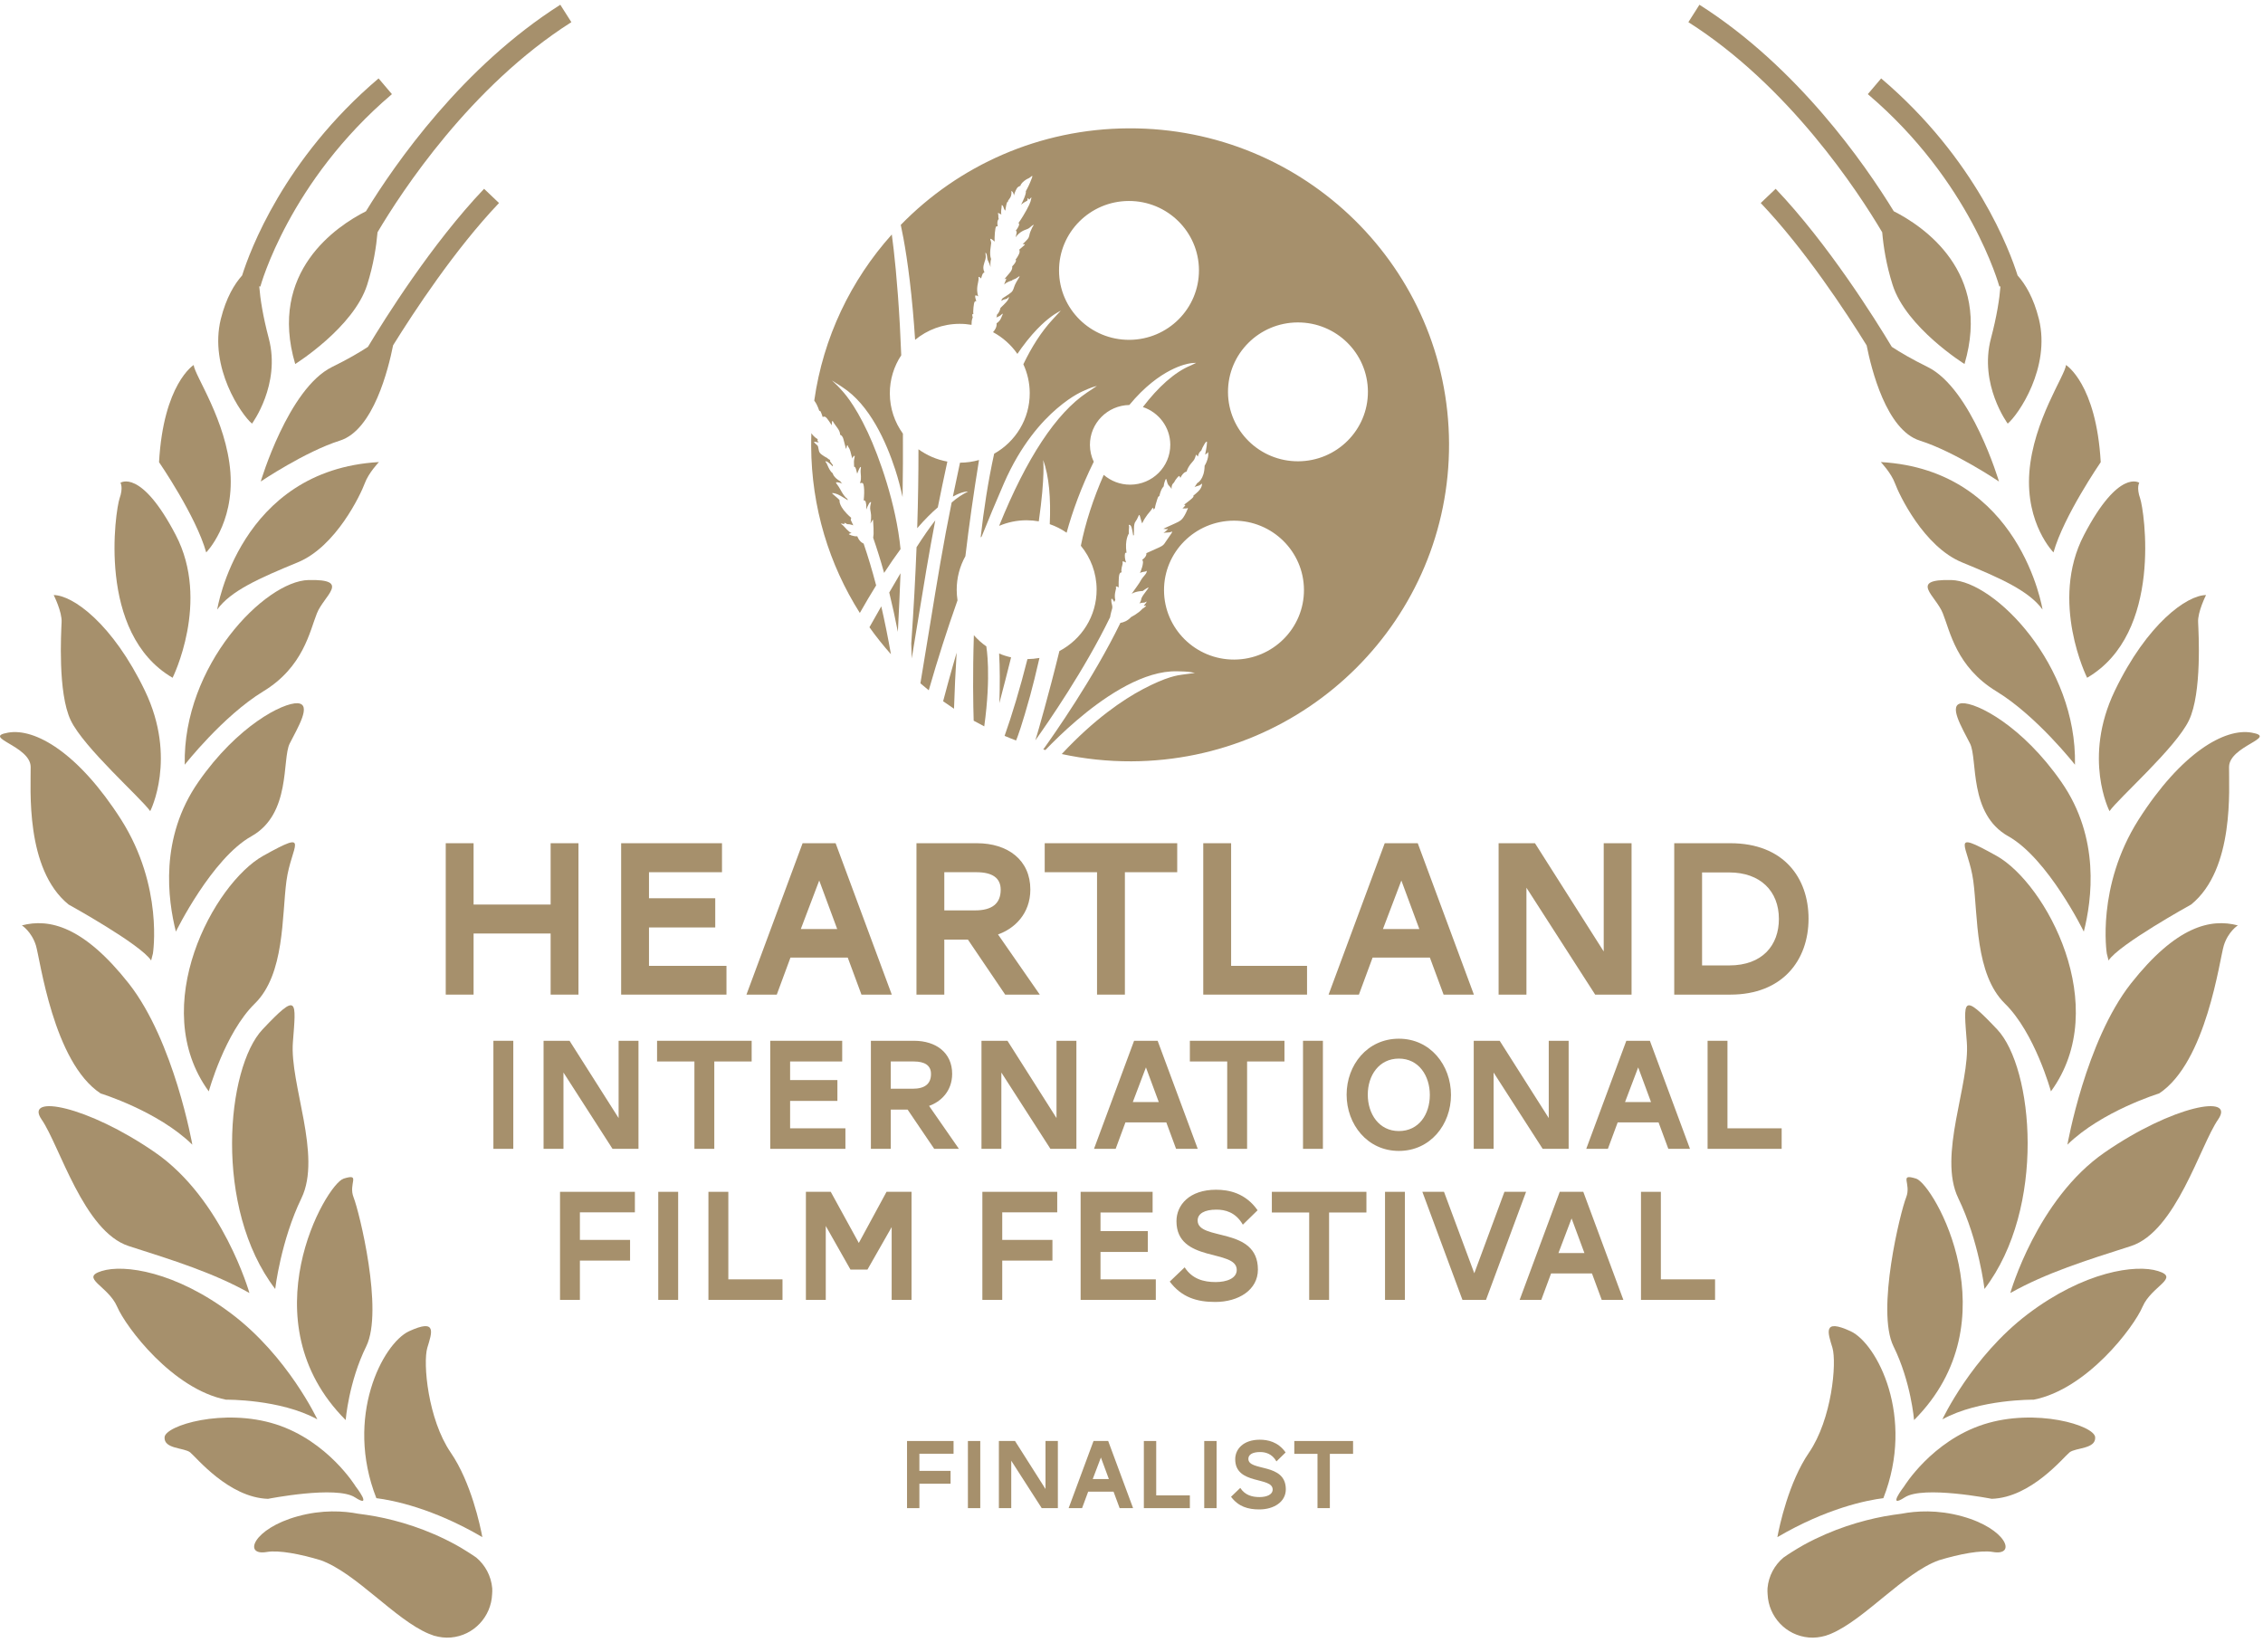 <?xml version="1.0" encoding="UTF-8"?>
<svg width="100px" height="73px" viewBox="0 0 100 73" version="1.1" xmlns="http://www.w3.org/2000/svg" xmlns:xlink="http://www.w3.org/1999/xlink">
    <title>Group 137</title>
    <g id="Page-1" stroke="none" stroke-width="1" fill="none" fill-rule="evenodd">
        <g id="1-havel-landing" transform="translate(-147, -654)" fill="#A6906C">
            <g id="Vavriny" transform="translate(147, 363)">
                <g id="Group-137" transform="translate(0, 291)">
                    <path d="M16.185,59.491 C16.956,57.919 15.874,53.536 15.626,52.915 C15.378,52.293 15.967,51.84 15.186,52.081 C14.408,52.317 10.911,58.384 15.275,62.751 C15.275,62.751 15.409,61.061 16.185,59.491" id="Fill-1"></path>
                    <path d="M15.686,66.167 C16.503,66.697 15.717,65.685 15.717,65.685 C15.717,65.685 14.494,63.677 12.19,62.938 C9.891,62.206 7.3,62.989 7.272,63.512 C7.241,64.036 8.13,63.964 8.403,64.178 C8.676,64.399 10.107,66.176 11.842,66.232 C11.842,66.232 14.869,65.635 15.686,66.167" id="Fill-3"></path>
                    <path d="M14.022,62.719 C14.022,62.719 12.723,59.941 10.243,58.064 C7.763,56.186 5.478,55.853 4.492,56.166 C3.507,56.47 4.782,56.826 5.175,57.738 C5.566,58.651 7.633,61.389 9.991,61.851 C9.991,61.851 12.376,61.818 14.022,62.719" id="Fill-5"></path>
                    <path d="M13.321,52.946 C14.234,51.056 12.797,47.907 12.943,46.054 C13.085,44.202 13.188,43.806 11.599,45.492 C10.007,47.183 9.419,53.37 12.161,56.958 C12.161,56.958 12.408,54.832 13.321,52.946" id="Fill-7"></path>
                    <path d="M5.687,55.061 C7.673,55.696 9.42,56.24 11.022,57.136 C11.022,57.136 9.843,52.989 6.853,50.925 C3.854,48.853 1.055,48.333 1.838,49.468 C2.626,50.602 3.699,54.418 5.687,55.061" id="Fill-9"></path>
                    <path d="M11.262,44.345 C12.588,43.043 12.45,40.491 12.658,38.927 C12.867,37.364 13.8,36.608 11.628,37.819 C9.462,39.03 6.488,44.477 9.226,48.227 C9.226,48.227 9.934,45.643 11.262,44.345" id="Fill-11"></path>
                    <path d="M4.446,48.318 C4.446,48.318 6.979,49.094 8.499,50.582 C8.499,50.582 7.697,46.016 5.695,43.464 C3.69,40.922 2.171,40.576 0.967,40.892 C0.967,40.892 1.392,41.159 1.587,41.777 C1.776,42.391 2.354,46.94 4.446,48.318" id="Fill-13"></path>
                    <path d="M7.772,41.167 C7.772,41.167 9.353,37.937 11.111,36.953 C12.876,35.963 12.453,33.552 12.802,32.855 C13.15,32.164 13.799,31.115 13.152,31.075 C12.503,31.044 10.487,32.074 8.767,34.552 C7.041,37.03 7.417,39.753 7.772,41.167" id="Fill-15"></path>
                    <path d="M1.355,33.887 C1.368,34.819 1.1,38.403 3.031,39.97 C3.031,39.97 6.222,41.731 6.678,42.443 L6.757,42.137 C6.757,42.137 7.232,39.184 5.355,36.221 C3.468,33.264 1.548,32.16 0.354,32.375 C-0.833,32.586 1.346,32.957 1.355,33.887" id="Fill-17"></path>
                    <path d="M11.63,30.553 C13.41,29.475 13.688,27.886 14.004,27.103 C14.309,26.321 15.536,25.587 13.63,25.631 C11.714,25.676 8.068,29.399 8.164,33.792 C8.164,33.792 9.853,31.638 11.63,30.553" id="Fill-19"></path>
                    <path d="M3.125,31.829 C3.706,33.044 6.215,35.248 6.638,35.843 C6.638,35.843 7.837,33.508 6.406,30.527 C4.973,27.548 3.211,26.301 2.373,26.295 C2.373,26.295 2.749,27.038 2.722,27.496 C2.702,27.956 2.547,30.617 3.125,31.829" id="Fill-21"></path>
                    <path d="M7.627,29.95 C7.627,29.95 9.306,26.583 7.765,23.639 C6.227,20.689 5.323,21.334 5.323,21.334 C5.323,21.334 5.457,21.536 5.282,22.031 C5.112,22.524 4.254,27.984 7.627,29.95" id="Fill-23"></path>
                    <path d="M16.115,21.366 C16.284,20.896 16.745,20.418 16.745,20.418 C10.571,20.768 9.598,26.935 9.598,26.935 C10.197,26.107 11.455,25.55 13.15,24.853 C14.852,24.158 15.94,21.84 16.115,21.366" id="Fill-25"></path>
                    <path d="M10.181,20.872 C10.007,18.582 8.593,16.582 8.559,16.129 C8.559,16.129 7.223,16.957 7.028,20.423 C7.028,20.423 8.661,22.797 9.112,24.411 C9.112,24.411 10.35,23.161 10.181,20.872" id="Fill-27"></path>
                    <path d="M11.136,18.719 C11.136,18.719 12.416,16.99 11.878,14.956 C11.617,13.969 11.499,13.207 11.456,12.651 L11.505,12.663 C11.517,12.617 12.778,8.015 17.319,4.16 L16.729,3.465 C12.529,7.03 11.034,11.11 10.7,12.171 C10.363,12.548 9.994,13.15 9.757,14.1 C9.232,16.241 10.665,18.327 11.136,18.719" id="Fill-29"></path>
                    <path d="M13.045,16.085 C13.045,16.085 15.628,14.472 16.226,12.582 C16.505,11.701 16.629,10.885 16.683,10.263 C17.752,8.457 20.792,3.809 25.248,0.979 L24.759,0.21 C20.438,2.954 17.463,7.224 16.171,9.336 C14.885,9.986 11.839,12.004 13.045,16.085" id="Fill-31"></path>
                    <path d="M21.314,67.924 C21.227,67.445 20.817,65.498 19.916,64.186 C18.908,62.713 18.685,60.233 18.882,59.558 C19.088,58.884 19.325,58.25 18.075,58.826 C16.912,59.368 15.22,62.609 16.631,66.202 C17.356,66.292 19.126,66.642 21.314,67.924" id="Fill-34"></path>
                    <path d="M21.391,8.343 C19.072,10.779 16.993,14.103 16.259,15.327 C15.885,15.573 15.372,15.874 14.67,16.218 C12.736,17.174 11.522,21.277 11.522,21.277 C11.522,21.277 13.479,19.957 15.02,19.47 C16.503,19.004 17.165,16.292 17.37,15.26 C18.277,13.799 20.097,11.024 22.051,8.971 L21.391,8.343 Z" id="Fill-36"></path>
                    <path d="M19.197,72.287 L19.196,72.283 C19.425,72.349 19.671,72.381 19.926,72.359 C20.941,72.27 21.704,71.439 21.746,70.448 C21.751,70.36 21.759,70.274 21.751,70.183 C21.703,69.635 21.438,69.158 21.049,68.829 C20.923,68.742 20.798,68.658 20.673,68.58 C20.497,68.47 20.323,68.362 20.147,68.266 C18.863,67.563 17.607,67.196 16.601,67.007 C16.318,66.957 16.062,66.918 15.825,66.889 C15.191,66.767 14.243,66.702 13.15,67.005 C11.184,67.546 10.718,68.769 11.798,68.579 C12.321,68.491 13.266,68.67 14.175,68.946 C15.728,69.504 17.459,71.569 18.947,72.193 C19.007,72.219 19.068,72.24 19.13,72.261 C19.153,72.269 19.175,72.28 19.197,72.287" id="Fill-38"></path>
                    <path d="M84.668,52.081 C83.888,51.84 84.478,52.293 84.23,52.915 C83.98,53.536 82.899,57.919 83.671,59.491 C84.446,61.061 84.581,62.751 84.581,62.751 C88.945,58.384 85.447,52.317 84.668,52.081" id="Fill-40"></path>
                    <path d="M87.666,62.938 C85.361,63.677 84.139,65.685 84.139,65.685 C84.139,65.685 83.353,66.697 84.169,66.167 C84.987,65.635 88.013,66.231 88.013,66.231 C89.748,66.176 91.179,64.399 91.452,64.178 C91.725,63.964 92.614,64.036 92.584,63.512 C92.555,62.989 89.965,62.206 87.666,62.938" id="Fill-42"></path>
                    <path d="M95.363,56.166 C94.377,55.854 92.092,56.186 89.611,58.064 C87.131,59.941 85.833,62.719 85.833,62.719 C87.479,61.818 89.865,61.851 89.865,61.851 C92.223,61.389 94.29,58.651 94.68,57.738 C95.074,56.826 96.349,56.471 95.363,56.166" id="Fill-44"></path>
                    <path d="M88.257,45.492 C86.668,43.807 86.771,44.202 86.912,46.054 C87.058,47.907 85.621,51.056 86.534,52.946 C87.448,54.832 87.693,56.958 87.693,56.958 C90.436,53.369 89.848,47.183 88.257,45.492" id="Fill-46"></path>
                    <path d="M93.003,50.925 C90.012,52.99 88.834,57.137 88.834,57.137 C90.436,56.24 92.182,55.696 94.167,55.061 C96.157,54.418 97.228,50.603 98.017,49.468 C98.8,48.333 96.002,48.853 93.003,50.925" id="Fill-48"></path>
                    <path d="M88.226,37.819 C86.055,36.608 86.988,37.364 87.198,38.927 C87.407,40.491 87.268,43.043 88.593,44.345 C89.922,45.643 90.629,48.227 90.629,48.227 C93.368,44.477 90.395,39.03 88.226,37.819" id="Fill-50"></path>
                    <path d="M94.161,43.464 C92.158,46.016 91.357,50.582 91.357,50.582 C92.876,49.094 95.41,48.318 95.41,48.318 C97.501,46.94 98.08,42.391 98.269,41.777 C98.464,41.159 98.888,40.892 98.888,40.892 C97.685,40.576 96.166,40.922 94.161,43.464" id="Fill-52"></path>
                    <path d="M91.088,34.552 C89.368,32.074 87.352,31.044 86.703,31.075 C86.057,31.115 86.706,32.164 87.053,32.855 C87.403,33.552 86.98,35.963 88.744,36.953 C90.502,37.937 92.082,41.167 92.082,41.167 C92.438,39.753 92.813,37.03 91.088,34.552" id="Fill-54"></path>
                    <path d="M99.502,32.375 C98.308,32.16 96.387,33.264 94.501,36.221 C92.623,39.184 93.098,42.137 93.098,42.137 L93.176,42.443 C93.634,41.731 96.824,39.97 96.824,39.97 C98.755,38.403 98.487,34.819 98.5,33.887 C98.51,32.957 100.689,32.586 99.502,32.375" id="Fill-56"></path>
                    <path d="M86.226,25.631 C84.32,25.587 85.547,26.321 85.852,27.103 C86.168,27.886 86.446,29.475 88.225,30.553 C90.003,31.638 91.691,33.792 91.691,33.792 C91.788,29.4 88.142,25.676 86.226,25.631" id="Fill-58"></path>
                    <path d="M93.217,35.843 C93.64,35.248 96.149,33.044 96.729,31.829 C97.307,30.617 97.153,27.956 97.133,27.496 C97.107,27.038 97.483,26.295 97.483,26.295 C96.644,26.301 94.882,27.548 93.45,30.527 C92.019,33.508 93.217,35.843 93.217,35.843" id="Fill-60"></path>
                    <path d="M92.228,29.95 C95.602,27.984 94.744,22.524 94.573,22.031 C94.398,21.536 94.533,21.334 94.533,21.334 C94.533,21.334 93.629,20.689 92.091,23.639 C90.55,26.583 92.228,29.95 92.228,29.95" id="Fill-62"></path>
                    <path d="M83.111,20.418 C83.111,20.418 83.57,20.896 83.741,21.366 C83.915,21.84 85.003,24.158 86.706,24.853 C88.4,25.55 89.657,26.107 90.258,26.935 C90.258,26.935 89.284,20.768 83.111,20.418" id="Fill-64"></path>
                    <path d="M90.742,24.411 C91.195,22.797 92.829,20.423 92.829,20.423 C92.633,16.957 91.295,16.129 91.295,16.129 C91.262,16.582 89.849,18.582 89.675,20.872 C89.505,23.161 90.742,24.411 90.742,24.411" id="Fill-66"></path>
                    <path d="M85.185,16.219 C84.484,15.873 83.97,15.573 83.597,15.327 C82.862,14.103 80.785,10.779 78.465,8.343 L77.805,8.971 C79.758,11.024 81.58,13.801 82.485,15.262 C82.691,16.294 83.353,19.004 84.836,19.47 C86.376,19.957 88.333,21.277 88.333,21.277 C88.333,21.277 87.119,17.174 85.185,16.219" id="Fill-68"></path>
                    <path d="M81.78,58.827 C80.531,58.25 80.769,58.884 80.974,59.558 C81.17,60.233 80.947,62.713 79.94,64.186 C79.039,65.498 78.628,67.445 78.541,67.924 C80.729,66.642 82.499,66.292 83.224,66.202 C84.635,62.609 82.943,59.368 81.78,58.827" id="Fill-70"></path>
                    <path d="M83.173,10.264 C83.227,10.886 83.351,11.702 83.631,12.582 C84.227,14.472 86.81,16.085 86.81,16.085 C88.016,12.004 84.969,9.986 83.684,9.335 C82.391,7.225 79.419,2.954 75.097,0.21 L74.608,0.979 C79.06,3.806 82.103,8.457 83.173,10.264" id="Fill-72"></path>
                    <path d="M88.351,12.663 L88.399,12.651 C88.356,13.207 88.239,13.969 87.978,14.956 C87.44,16.99 88.719,18.719 88.719,18.719 C89.19,18.327 90.624,16.241 90.098,14.1 C89.862,13.15 89.492,12.548 89.156,12.172 C88.822,11.11 87.327,7.031 83.127,3.465 L82.537,4.16 C87.078,8.015 88.338,12.618 88.351,12.663" id="Fill-74"></path>
                    <path d="M86.705,67.005 C85.612,66.702 84.664,66.767 84.03,66.889 C83.793,66.918 83.538,66.957 83.255,67.007 C82.249,67.196 80.992,67.563 79.708,68.266 C79.534,68.362 79.358,68.47 79.183,68.58 C79.058,68.658 78.932,68.742 78.808,68.829 C78.418,69.159 78.152,69.635 78.105,70.183 C78.097,70.273 78.105,70.36 78.109,70.448 C78.152,71.439 78.916,72.27 79.931,72.359 C80.185,72.381 80.43,72.349 80.661,72.283 L80.658,72.287 C80.68,72.28 80.702,72.269 80.725,72.261 C80.788,72.241 80.85,72.219 80.909,72.193 C82.396,71.569 84.127,69.504 85.679,68.946 C86.59,68.67 87.535,68.49 88.057,68.579 C89.137,68.769 88.67,67.546 86.705,67.005" id="Fill-76"></path>
                    <polygon id="Fill-79" points="40.627 65.564 40.627 66.643 40.081 66.643 40.081 63.676 42.137 63.676 42.137 64.239 40.627 64.239 40.627 64.996 42.005 64.996 42.005 65.564"></polygon>
                    <polygon id="Fill-81" points="42.771 66.643 43.317 66.643 43.317 63.676 42.771 63.676"></polygon>
                    <polygon id="Fill-83" points="46.033 66.643 44.686 64.547 44.686 66.643 44.14 66.643 44.14 63.676 44.853 63.676 46.2 65.797 46.2 63.676 46.746 63.676 46.746 66.643"></polygon>
                    <path d="M48.287,65.357 L49,65.357 L48.648,64.406 L48.287,65.357 Z M49.207,65.916 L48.085,65.916 L47.816,66.643 L47.222,66.643 L48.322,63.676 L48.97,63.676 L50.07,66.643 L49.476,66.643 L49.207,65.916 Z" id="Fill-84"></path>
                    <polygon id="Fill-85" points="50.546 66.643 50.546 63.676 51.092 63.676 51.092 66.079 52.579 66.079 52.579 66.643"></polygon>
                    <polygon id="Fill-86" points="53.214 66.643 53.76 66.643 53.76 63.676 53.214 63.676"></polygon>
                    <path d="M56.405,64.578 C56.207,64.23 55.912,64.164 55.679,64.164 C55.353,64.164 55.164,64.274 55.164,64.464 C55.164,65.036 56.819,64.618 56.819,65.811 C56.819,66.37 56.286,66.7 55.648,66.7 C55.146,66.7 54.728,66.577 54.398,66.141 L54.807,65.749 C55.014,66.07 55.331,66.154 55.657,66.154 C55.961,66.154 56.238,66.053 56.238,65.82 C56.238,65.238 54.583,65.634 54.583,64.481 C54.583,64.037 54.94,63.619 55.67,63.619 C56.018,63.619 56.476,63.707 56.81,64.182 L56.405,64.578 Z" id="Fill-87"></path>
                    <polygon id="Fill-88" points="58.765 64.244 58.765 66.642 58.219 66.642 58.219 64.244 57.194 64.244 57.194 63.676 59.791 63.676 59.791 64.244"></polygon>
                    <polygon id="Fill-89" points="24.332 43.951 24.332 41.251 20.927 41.251 20.927 43.951 19.697 43.951 19.697 37.261 20.927 37.261 20.927 39.971 24.332 39.971 24.332 37.261 25.562 37.261 25.562 43.951"></polygon>
                    <polygon id="Fill-90" points="27.448 43.951 27.448 37.261 31.904 37.261 31.904 38.542 28.678 38.542 28.678 39.693 31.606 39.693 31.606 40.983 28.678 40.983 28.678 42.68 32.102 42.68 32.102 43.951"></polygon>
                    <path d="M35.387,41.053 L36.995,41.053 L36.201,38.909 L35.387,41.053 Z M37.461,42.314 L34.93,42.314 L34.325,43.951 L32.985,43.951 L35.466,37.261 L36.925,37.261 L39.407,43.951 L38.067,43.951 L37.461,42.314 Z" id="Fill-91"></path>
                    <path d="M43.148,38.542 L41.728,38.542 L41.728,40.229 L43.088,40.229 C43.833,40.229 44.22,39.931 44.22,39.316 C44.22,38.79 43.842,38.542 43.148,38.542 L43.148,38.542 Z M44.418,43.951 L42.771,41.519 L41.728,41.519 L41.728,43.951 L40.498,43.951 L40.498,37.261 L43.168,37.261 C44.537,37.261 45.53,38.006 45.53,39.306 C45.53,40.388 44.815,41.043 44.101,41.291 L45.947,43.951 L44.418,43.951 Z" id="Fill-92"></path>
                    <polygon id="Fill-93" points="49.708 38.542 49.708 43.951 48.477 43.951 48.477 38.542 46.165 38.542 46.165 37.261 52.02 37.261 52.02 38.542"></polygon>
                    <polygon id="Fill-94" points="53.171 43.951 53.171 37.261 54.402 37.261 54.402 42.68 57.757 42.68 57.757 43.951"></polygon>
                    <path d="M61.111,41.053 L62.719,41.053 L61.925,38.909 L61.111,41.053 Z M63.185,42.314 L60.654,42.314 L60.049,43.951 L58.709,43.951 L61.19,37.261 L62.649,37.261 L65.13,43.951 L63.791,43.951 L63.185,42.314 Z" id="Fill-95"></path>
                    <polygon id="Fill-96" points="70.489 43.951 67.452 39.227 67.452 43.951 66.222 43.951 66.222 37.261 67.829 37.261 70.867 42.045 70.867 37.261 72.097 37.261 72.097 43.951"></polygon>
                    <path d="M76.414,38.552 L75.213,38.552 L75.213,42.661 L76.414,42.661 C77.883,42.661 78.608,41.767 78.608,40.606 C78.608,39.375 77.784,38.552 76.414,38.552 M76.464,43.951 L73.983,43.951 L73.983,37.261 L76.464,37.261 C78.816,37.261 79.918,38.79 79.918,40.596 C79.918,42.442 78.757,43.951 76.464,43.951" id="Fill-97"></path>
                    <polygon id="Fill-98" points="21.803 50.766 22.682 50.766 22.682 45.991 21.803 45.991"></polygon>
                    <polygon id="Fill-99" points="27.067 50.766 24.899 47.394 24.899 50.766 24.02 50.766 24.02 45.991 25.168 45.991 27.336 49.406 27.336 45.991 28.214 45.991 28.214 50.766"></polygon>
                    <polygon id="Fill-100" points="31.564 46.905 31.564 50.766 30.686 50.766 30.686 46.905 29.035 46.905 29.035 45.991 33.215 45.991 33.215 46.905"></polygon>
                    <polygon id="Fill-101" points="34.036 50.766 34.036 45.991 37.216 45.991 37.216 46.905 34.914 46.905 34.914 47.727 37.004 47.727 37.004 48.648 34.914 48.648 34.914 49.859 37.358 49.859 37.358 50.766"></polygon>
                    <path d="M40.375,46.905 L39.362,46.905 L39.362,48.11 L40.333,48.11 C40.864,48.11 41.14,47.897 41.14,47.458 C41.14,47.082 40.871,46.905 40.375,46.905 L40.375,46.905 Z M41.282,50.766 L40.106,49.031 L39.362,49.031 L39.362,50.766 L38.484,50.766 L38.484,45.991 L40.389,45.991 C41.367,45.991 42.075,46.523 42.075,47.451 C42.075,48.223 41.565,48.69 41.055,48.868 L42.373,50.766 L41.282,50.766 Z" id="Fill-102"></path>
                    <polygon id="Fill-103" points="46.417 50.766 44.249 47.394 44.249 50.766 43.371 50.766 43.371 45.991 44.519 45.991 46.686 49.406 46.686 45.991 47.565 45.991 47.565 50.766"></polygon>
                    <path d="M50.058,48.698 L51.205,48.698 L50.638,47.167 L50.058,48.698 Z M51.538,49.597 L49.732,49.597 L49.3,50.766 L48.343,50.766 L50.114,45.991 L51.155,45.991 L52.927,50.766 L51.97,50.766 L51.538,49.597 Z" id="Fill-104"></path>
                    <polygon id="Fill-105" points="55.108 46.905 55.108 50.766 54.229 50.766 54.229 46.905 52.579 46.905 52.579 45.991 56.759 45.991 56.759 46.905"></polygon>
                    <polygon id="Fill-106" points="57.579 50.766 58.458 50.766 58.458 45.991 57.579 45.991"></polygon>
                    <path d="M63.183,48.386 C63.183,47.536 62.694,46.778 61.815,46.778 C60.937,46.778 60.441,47.522 60.441,48.372 C60.441,49.222 60.937,49.98 61.815,49.98 C62.701,49.98 63.183,49.236 63.183,48.386 M59.506,48.372 C59.506,47.061 60.42,45.899 61.815,45.899 C63.211,45.899 64.118,47.075 64.118,48.386 C64.118,49.696 63.204,50.858 61.815,50.858 C60.42,50.858 59.506,49.682 59.506,48.372" id="Fill-107"></path>
                    <polygon id="Fill-108" points="68.169 50.766 66.001 47.394 66.001 50.766 65.123 50.766 65.123 45.991 66.27 45.991 68.438 49.406 68.438 45.991 69.317 45.991 69.317 50.766"></polygon>
                    <path d="M71.809,48.698 L72.957,48.698 L72.39,47.167 L71.809,48.698 Z M73.29,49.597 L71.484,49.597 L71.051,50.766 L70.095,50.766 L71.866,45.991 L72.907,45.991 L74.679,50.766 L73.722,50.766 L73.29,49.597 Z" id="Fill-109"></path>
                    <polygon id="Fill-110" points="75.457 50.766 75.457 45.991 76.335 45.991 76.335 49.859 78.73 49.859 78.73 50.766"></polygon>
                    <polygon id="Fill-111" points="25.625 55.704 25.625 57.44 24.747 57.44 24.747 52.665 28.055 52.665 28.055 53.572 25.625 53.572 25.625 54.79 27.842 54.79 27.842 55.704"></polygon>
                    <polygon id="Fill-112" points="29.088 57.44 29.967 57.44 29.967 52.665 29.088 52.665"></polygon>
                    <polygon id="Fill-113" points="31.305 57.44 31.305 52.665 32.184 52.665 32.184 56.533 34.578 56.533 34.578 57.44"></polygon>
                    <polygon id="Fill-114" points="39.402 57.44 39.402 54.224 38.332 56.101 37.581 56.101 36.49 54.174 36.49 57.44 35.612 57.44 35.612 52.665 36.71 52.665 37.95 54.925 39.175 52.665 40.28 52.665 40.28 57.44"></polygon>
                    <polygon id="Fill-115" points="44.288 55.704 44.288 57.44 43.41 57.44 43.41 52.665 46.718 52.665 46.718 53.572 44.288 53.572 44.288 54.79 46.506 54.79 46.506 55.704"></polygon>
                    <polygon id="Fill-116" points="47.752 57.44 47.752 52.665 50.933 52.665 50.933 53.579 48.63 53.579 48.63 54.401 50.72 54.401 50.72 55.322 48.63 55.322 48.63 56.533 51.074 56.533 51.074 57.44"></polygon>
                    <path d="M54.92,54.117 C54.601,53.558 54.127,53.452 53.752,53.452 C53.227,53.452 52.923,53.628 52.923,53.933 C52.923,54.854 55.586,54.181 55.586,56.101 C55.586,57.001 54.729,57.532 53.702,57.532 C52.894,57.532 52.221,57.334 51.69,56.632 L52.349,56.002 C52.682,56.519 53.192,56.653 53.716,56.653 C54.205,56.653 54.651,56.491 54.651,56.115 C54.651,55.18 51.987,55.817 51.987,53.962 C51.987,53.246 52.561,52.573 53.737,52.573 C54.297,52.573 55.034,52.715 55.572,53.48 L54.92,54.117 Z" id="Fill-117"></path>
                    <polygon id="Fill-118" points="58.731 53.579 58.731 57.44 57.852 57.44 57.852 53.579 56.202 53.579 56.202 52.665 60.381 52.665 60.381 53.579"></polygon>
                    <polygon id="Fill-119" points="61.203 57.44 62.081 57.44 62.081 52.665 61.203 52.665"></polygon>
                    <polygon id="Fill-120" points="65.148 56.264 66.48 52.665 67.436 52.665 65.665 57.44 64.624 57.44 62.853 52.665 63.809 52.665"></polygon>
                    <path d="M68.866,55.371 L70.014,55.371 L69.447,53.841 L68.866,55.371 Z M70.347,56.271 L68.541,56.271 L68.108,57.44 L67.152,57.44 L68.923,52.665 L69.964,52.665 L71.735,57.44 L70.779,57.44 L70.347,56.271 Z" id="Fill-121"></path>
                    <polygon id="Fill-122" points="72.514 57.44 72.514 52.665 73.392 52.665 73.392 56.533 75.787 56.533 75.787 57.44"></polygon>
                    <path d="M38.163,24.021 C37.957,23.933 37.883,23.697 37.883,23.697 C37.739,23.719 37.461,23.613 37.518,23.591 C37.574,23.569 37.629,23.548 37.629,23.548 C37.514,23.532 37.305,23.263 37.255,23.219 C37.204,23.175 37.127,23.134 37.182,23.135 C37.236,23.137 37.316,23.165 37.316,23.165 C37.316,23.165 37.289,23.09 37.33,23.105 C37.372,23.12 37.439,23.163 37.439,23.163 C37.547,23.151 37.706,23.214 37.706,23.214 C37.706,23.214 37.62,23.04 37.6,22.99 C37.581,22.94 37.618,22.886 37.618,22.886 C37.029,22.376 37.1,22.105 37.1,22.105 C37.057,22.03 36.736,21.798 36.771,21.791 C36.805,21.784 36.939,21.79 37.143,21.909 C37.348,22.028 37.467,22.107 37.467,22.107 C37.451,22.076 37.443,22.042 37.443,22.042 C37.245,21.901 37.138,21.602 37.021,21.45 C36.904,21.298 36.929,21.31 37.009,21.312 C37.088,21.314 37.225,21.374 37.225,21.374 C37.184,21.356 37.141,21.275 37.141,21.275 C36.821,21.093 36.799,20.917 36.799,20.917 C36.651,20.81 36.554,20.52 36.528,20.476 C36.501,20.433 36.424,20.359 36.523,20.391 C36.622,20.424 36.796,20.609 36.796,20.609 L36.805,20.556 C36.805,20.556 36.72,20.441 36.687,20.395 C36.655,20.348 36.692,20.329 36.692,20.329 C36.587,20.287 36.555,20.237 36.555,20.237 C36.539,20.234 36.309,20.113 36.231,20.014 C36.153,19.915 36.181,19.735 36.117,19.68 C36.053,19.625 35.898,19.496 36.016,19.522 C36.134,19.548 36.181,19.553 36.181,19.553 C36.074,19.433 36.144,19.416 36.144,19.416 C35.993,19.322 35.905,19.224 35.854,19.142 C35.847,19.332 35.844,19.523 35.845,19.715 C35.856,22.424 36.643,24.949 37.995,27.086 C38.245,26.645 38.486,26.239 38.716,25.868 C38.546,25.218 38.363,24.607 38.163,24.021" id="Fill-123"></path>
                    <path d="M38.42,27.718 C38.715,28.132 39.033,28.53 39.37,28.91 C39.236,28.152 39.094,27.451 38.943,26.794 C38.778,27.084 38.603,27.392 38.42,27.718" id="Fill-124"></path>
                    <path d="M35.875,18.738 C35.875,18.739 35.875,18.74 35.875,18.742 C35.876,18.742 35.878,18.742 35.878,18.742 C35.878,18.742 35.877,18.741 35.875,18.738" id="Fill-125"></path>
                    <path d="M49.88,5.671 C45.923,5.687 42.353,7.321 39.804,9.938 C39.943,10.574 40.166,11.796 40.337,13.708 C40.372,14.102 40.407,14.538 40.438,15.017 C40.97,14.578 41.653,14.313 42.399,14.31 C42.58,14.309 42.758,14.325 42.931,14.354 C42.929,14.095 42.986,14.035 42.986,14.035 C42.923,13.827 43.014,13.882 43.014,13.882 C42.988,13.775 43.031,13.391 43.064,13.342 C43.098,13.293 43.142,13.31 43.142,13.31 C43.142,13.31 43.048,13.046 43.117,13.053 C43.186,13.059 43.225,13.1 43.225,13.1 C43.111,12.715 43.245,12.488 43.243,12.313 C43.242,12.232 43.225,12.238 43.257,12.237 C43.289,12.237 43.353,12.306 43.353,12.306 C43.353,12.306 43.412,12.099 43.441,12.075 C43.47,12.05 43.502,12.033 43.502,12.033 C43.397,11.818 43.488,11.654 43.542,11.466 C43.596,11.279 43.506,11.122 43.565,11.179 C43.625,11.237 43.614,11.39 43.64,11.475 C43.652,11.526 43.71,11.593 43.77,11.799 C43.749,11.565 43.796,11.447 43.796,11.447 C43.701,11.219 43.799,10.822 43.8,10.735 C43.802,10.647 43.722,10.541 43.779,10.553 C43.835,10.564 43.952,10.677 43.952,10.677 C43.946,10.61 43.949,10.442 43.962,10.291 C43.974,10.15 43.994,10.024 44.023,10.01 C44.023,10.01 44.032,10.001 44.05,9.998 C44.083,9.993 44.093,10.012 44.093,10.012 C44.029,9.748 44.138,9.674 44.138,9.674 C44.106,9.65 44.123,9.524 44.113,9.483 C44.102,9.441 44.084,9.415 44.111,9.414 C44.137,9.414 44.251,9.483 44.251,9.483 C44.231,9.44 44.236,9.297 44.257,9.177 C44.277,9.067 44.239,9.061 44.28,9.068 C44.322,9.074 44.343,9.159 44.368,9.225 C44.393,9.29 44.425,9.306 44.425,9.306 C44.429,9.277 44.433,9.249 44.437,9.223 C44.443,9.184 44.449,9.15 44.455,9.119 C44.46,9.092 44.465,9.067 44.47,9.044 C44.471,9.043 44.471,9.042 44.471,9.04 C44.472,9.036 44.473,9.033 44.474,9.029 C44.484,8.99 44.493,8.962 44.502,8.942 C44.519,8.914 44.539,8.917 44.539,8.917 C44.539,8.903 44.542,8.889 44.546,8.875 C44.547,8.874 44.547,8.873 44.548,8.871 C44.549,8.869 44.55,8.867 44.551,8.865 C44.554,8.859 44.556,8.854 44.56,8.848 C44.569,8.833 44.582,8.817 44.595,8.801 C44.775,8.582 44.641,8.379 44.722,8.455 C44.796,8.523 44.802,8.624 44.803,8.644 C44.804,8.645 44.804,8.647 44.804,8.647 C44.806,8.645 44.806,8.634 44.807,8.632 C44.807,8.628 44.808,8.624 44.809,8.62 C44.809,8.618 44.81,8.616 44.81,8.613 C44.83,8.547 44.853,8.486 44.877,8.431 C44.91,8.36 44.948,8.296 44.976,8.273 C45.035,8.226 45.091,8.213 45.091,8.213 C45.104,8.118 45.237,8.003 45.342,7.936 C45.446,7.87 45.449,7.901 45.566,7.8 C45.682,7.699 45.577,7.916 45.517,8.068 C45.458,8.219 45.326,8.458 45.326,8.458 C45.326,8.458 45.351,8.455 45.31,8.604 C45.271,8.753 45.122,9.046 45.122,9.046 C45.212,8.957 45.395,8.868 45.395,8.868 C45.426,8.809 45.393,8.72 45.432,8.763 C45.472,8.806 45.48,8.823 45.48,8.823 C45.48,8.823 45.6,8.666 45.574,8.754 C45.548,8.842 45.571,8.902 45.36,9.284 C45.149,9.665 45.004,9.856 45.004,9.856 C45.036,9.873 45.046,9.897 45.02,9.975 C44.994,10.053 44.883,10.203 44.883,10.203 C44.883,10.203 44.937,10.192 44.924,10.287 C44.91,10.382 44.877,10.487 44.877,10.487 C44.877,10.487 44.981,10.34 45.109,10.256 C45.238,10.172 45.292,10.164 45.397,10.121 C45.501,10.079 45.498,10.052 45.591,9.983 C45.683,9.914 45.698,9.921 45.652,9.987 C45.606,10.053 45.597,10.097 45.535,10.229 C45.473,10.361 45.506,10.451 45.409,10.566 C45.313,10.681 45.191,10.784 45.191,10.784 C45.238,10.801 45.345,10.766 45.246,10.852 C45.147,10.938 45.037,11.034 45.037,11.034 C45.037,11.034 45.089,11.096 45.025,11.233 C44.961,11.37 44.876,11.475 44.876,11.475 C44.876,11.475 44.928,11.494 44.868,11.595 C44.808,11.695 44.728,11.769 44.728,11.769 C44.728,11.769 44.761,11.897 44.616,12.059 C44.471,12.221 44.382,12.343 44.382,12.343 C44.382,12.343 44.494,12.269 44.456,12.355 C44.417,12.44 44.372,12.577 44.372,12.577 C44.493,12.447 44.713,12.398 44.713,12.398 C44.754,12.344 44.867,12.338 44.954,12.266 C45.041,12.195 45.07,12.197 45.044,12.244 C45.018,12.29 44.921,12.434 44.854,12.578 C44.788,12.723 44.793,12.817 44.689,12.916 C44.585,13.014 44.311,13.163 44.286,13.197 C44.262,13.231 44.248,13.297 44.248,13.297 C44.248,13.297 44.331,13.231 44.443,13.215 C44.556,13.199 44.583,13.062 44.58,13.145 C44.574,13.27 44.362,13.458 44.212,13.605 C44.204,13.633 44.195,13.663 44.184,13.696 C44.137,13.84 44.052,13.909 44.052,13.909 C44.058,13.955 44.029,14.035 44.029,14.035 C44.029,14.035 44.088,13.996 44.144,13.976 C44.2,13.956 44.202,13.936 44.275,13.88 C44.347,13.823 44.297,13.921 44.23,14.07 C44.163,14.218 44.038,14.285 44.038,14.285 C44.057,14.451 43.958,14.594 43.881,14.678 C44.312,14.909 44.681,15.24 44.958,15.638 C45.02,15.545 45.081,15.458 45.14,15.377 C45.82,14.443 46.342,14.075 46.473,13.975 C46.604,13.874 46.878,13.724 46.878,13.724 L46.511,14.122 C46.013,14.661 45.586,15.335 45.221,16.096 C45.4,16.483 45.501,16.912 45.503,17.365 C45.508,18.515 44.874,19.52 43.931,20.049 C43.659,21.287 43.467,22.557 43.334,23.749 C43.349,23.736 43.363,23.723 43.378,23.71 C43.683,22.952 44.008,22.175 44.36,21.364 C45.107,19.644 46.048,18.614 46.705,18.053 C47.421,17.443 47.852,17.285 48.056,17.196 C48.29,17.094 48.472,17.054 48.472,17.054 L48.033,17.347 C46.678,18.252 45.366,20.229 44.15,23.238 C44.52,23.08 44.927,22.992 45.355,22.99 C45.543,22.99 45.725,23.006 45.903,23.037 C46.192,21.01 46.096,20.329 46.096,20.329 C46.361,21.04 46.438,22.032 46.388,23.162 C46.655,23.254 46.905,23.382 47.133,23.54 C47.379,22.636 47.778,21.523 48.332,20.405 C48.225,20.18 48.165,19.929 48.163,19.664 C48.159,18.7 48.936,17.914 49.904,17.896 C51.264,16.25 52.48,16.079 52.553,16.062 C52.677,16.035 52.858,16.034 52.858,16.034 L52.62,16.149 C51.902,16.442 51.174,17.11 50.503,17.987 C51.204,18.22 51.71,18.875 51.714,19.649 C51.718,20.621 50.926,21.413 49.946,21.417 C49.497,21.419 49.087,21.255 48.773,20.984 C48.313,22.029 47.958,23.117 47.762,24.117 C48.195,24.642 48.456,25.313 48.459,26.045 C48.464,27.225 47.797,28.252 46.814,28.769 C46.329,30.747 45.848,32.396 45.828,32.46 C45.817,32.497 45.787,32.597 45.751,32.714 C46.302,31.941 47.927,29.596 49.054,27.274 C49.081,27.104 49.135,26.932 49.147,26.884 C49.168,26.789 49.129,26.713 49.117,26.632 C49.105,26.552 49.098,26.432 49.137,26.457 C49.175,26.482 49.243,26.608 49.243,26.608 C49.248,26.557 49.283,26.514 49.283,26.514 C49.226,26.275 49.311,26.065 49.318,26.001 C49.324,25.936 49.282,25.903 49.338,25.914 C49.394,25.926 49.432,25.96 49.432,25.96 C49.432,25.96 49.423,25.498 49.464,25.383 C49.504,25.269 49.567,25.295 49.567,25.295 C49.518,25.165 49.605,24.969 49.609,24.899 C49.611,24.83 49.591,24.796 49.632,24.806 C49.673,24.817 49.762,24.857 49.762,24.857 C49.707,24.732 49.695,24.544 49.712,24.47 C49.73,24.395 49.78,24.432 49.78,24.432 C49.692,23.833 49.885,23.575 49.885,23.575 C49.875,23.495 49.886,23.385 49.893,23.299 C49.901,23.213 49.863,23.207 49.885,23.194 C49.909,23.18 49.969,23.199 50.001,23.299 C50.033,23.398 50.077,23.672 50.077,23.672 C50.092,23.651 50.106,23.636 50.106,23.636 C50.106,23.636 50.105,23.532 50.109,23.366 C50.112,23.199 50.13,23.108 50.178,23.045 C50.227,22.982 50.256,22.917 50.292,22.838 C50.327,22.76 50.351,22.702 50.379,22.828 C50.407,22.953 50.471,23.129 50.471,23.129 C50.627,22.789 50.803,22.634 50.85,22.562 C50.897,22.49 50.951,22.411 50.96,22.449 C50.968,22.488 50.981,22.522 50.981,22.522 C51.011,22.465 51.036,22.455 51.036,22.455 C51.043,22.355 51.099,22.198 51.142,22.049 C51.184,21.9 51.229,21.928 51.229,21.928 C51.307,21.577 51.422,21.494 51.422,21.494 C51.422,21.494 51.432,21.354 51.496,21.206 C51.561,21.059 51.545,21.352 51.648,21.452 C51.752,21.552 51.769,21.61 51.769,21.61 C51.759,21.394 51.872,21.331 51.872,21.331 C51.95,21.174 52.097,21.001 52.119,21.038 C52.14,21.075 52.159,21.116 52.159,21.116 C52.295,20.844 52.432,20.842 52.432,20.842 C52.526,20.543 52.717,20.41 52.776,20.298 C52.836,20.186 52.842,20.071 52.868,20.096 C52.893,20.121 52.932,20.175 52.932,20.175 C52.98,19.963 53.08,19.916 53.08,19.916 C53.123,19.781 53.34,19.383 53.336,19.557 C53.331,19.732 53.252,20.096 53.252,20.096 C53.258,20.073 53.32,20.055 53.347,20.026 C53.375,19.996 53.388,19.947 53.391,20.01 C53.394,20.073 53.401,20.149 53.355,20.304 C53.309,20.46 53.231,20.581 53.231,20.581 C53.221,21.204 52.904,21.347 52.904,21.347 C52.891,21.37 52.782,21.529 52.782,21.529 C52.826,21.492 52.945,21.475 53.007,21.446 C53.07,21.417 53.122,21.341 53.117,21.392 C53.112,21.442 53.102,21.521 53.023,21.632 C52.942,21.743 52.728,21.905 52.728,21.905 C52.728,21.905 52.766,21.904 52.721,21.973 C52.675,22.042 52.311,22.312 52.311,22.312 C52.366,22.297 52.394,22.315 52.363,22.353 C52.331,22.391 52.252,22.473 52.252,22.473 C52.281,22.462 52.399,22.469 52.428,22.468 C52.457,22.467 52.508,22.411 52.487,22.476 C52.466,22.542 52.374,22.741 52.298,22.853 C52.223,22.965 52.166,23.025 51.902,23.139 C51.638,23.253 51.408,23.367 51.408,23.367 C51.408,23.367 51.536,23.385 51.557,23.384 C51.578,23.384 51.622,23.332 51.601,23.383 C51.579,23.434 51.414,23.55 51.414,23.55 C51.492,23.525 51.698,23.539 51.743,23.505 C51.787,23.472 51.821,23.491 51.767,23.566 C51.714,23.642 51.579,23.834 51.504,23.949 C51.429,24.064 51.407,24.103 51.23,24.186 C51.053,24.268 50.657,24.444 50.657,24.444 C50.684,24.602 50.47,24.74 50.47,24.74 C50.593,24.831 50.374,25.323 50.374,25.323 C50.487,25.25 50.595,25.278 50.641,25.239 C50.686,25.198 50.683,25.269 50.641,25.34 C50.599,25.412 50.487,25.517 50.431,25.615 C50.375,25.714 50.33,25.793 50.227,25.931 C50.123,26.07 50.008,26.238 50.008,26.238 C50.217,26.114 50.496,26.116 50.496,26.116 C50.558,26.065 50.779,25.919 50.751,25.975 C50.723,26.032 50.541,26.253 50.485,26.349 C50.429,26.445 50.441,26.435 50.424,26.508 C50.406,26.582 50.35,26.675 50.35,26.675 C50.381,26.636 50.544,26.626 50.569,26.628 C50.593,26.63 50.687,26.552 50.666,26.599 C50.645,26.645 50.541,26.765 50.541,26.765 C50.573,26.783 50.674,26.732 50.634,26.784 C50.594,26.836 50.483,26.902 50.483,26.902 C50.313,27.101 49.985,27.265 49.985,27.265 C49.82,27.443 49.64,27.505 49.51,27.524 C48.311,29.985 46.573,32.46 46.101,33.117 C46.132,33.126 46.163,33.134 46.194,33.143 C46.548,32.775 47.025,32.307 47.574,31.837 C48.666,30.902 50.276,29.766 51.745,29.669 C51.918,29.658 52.198,29.667 52.351,29.674 C52.592,29.684 52.802,29.737 52.802,29.737 C52.802,29.737 52.4,29.788 52.241,29.812 C52.056,29.839 51.57,29.889 50.498,30.457 C49.64,30.912 48.366,31.766 46.918,33.32 C47.909,33.534 48.94,33.646 49.997,33.642 C57.781,33.609 64.064,27.321 64.032,19.598 C64,11.874 57.664,5.639 49.88,5.671 M49.903,15.017 C48.195,15.024 46.805,13.656 46.798,11.962 C46.791,10.268 48.17,8.888 49.877,8.881 C51.585,8.874 52.974,10.243 52.981,11.936 C52.988,13.63 51.611,15.01 49.903,15.017 M54.541,29.146 C52.835,29.153 51.444,27.783 51.437,26.089 C51.43,24.396 52.809,23.015 54.516,23.008 C56.223,23.001 57.614,24.371 57.621,26.064 C57.628,27.757 56.249,29.138 54.541,29.146 M57.367,20.384 C55.661,20.391 54.271,19.022 54.264,17.329 C54.257,15.635 55.636,14.255 57.342,14.248 C59.05,14.241 60.439,15.609 60.447,17.303 C60.454,18.997 59.075,20.376 57.367,20.384" id="Fill-126"></path>
                    <path d="M39.676,27.92 C39.724,27.019 39.762,26.157 39.793,25.331 C39.636,25.595 39.47,25.878 39.295,26.182 C39.429,26.73 39.556,27.306 39.676,27.92" id="Fill-127"></path>
                    <path d="M40.268,28.44 L40.289,29.096 C40.37,28.605 40.444,28.152 40.513,27.73 C40.834,25.763 41.047,24.46 41.33,22.993 C41.082,23.309 40.811,23.699 40.502,24.18 C40.451,25.494 40.375,26.913 40.268,28.44" id="Fill-128"></path>
                    <path d="M41.441,22.42 C41.563,21.807 41.7,21.15 41.863,20.397 C41.392,20.312 40.957,20.123 40.586,19.853 C40.588,20.914 40.571,22.075 40.531,23.34 C40.873,22.945 41.177,22.646 41.441,22.42" id="Fill-129"></path>
                    <path d="M36.207,18.173 C36.207,18.173 36.216,18.116 36.255,18.174 C36.294,18.232 36.354,18.431 36.354,18.431 C36.354,18.431 36.411,18.381 36.487,18.433 C36.564,18.486 36.755,18.795 36.755,18.795 C36.756,18.66 36.77,18.556 36.803,18.615 C36.835,18.674 36.852,18.705 36.998,18.901 C37.144,19.096 37.121,19.209 37.121,19.209 C37.121,19.209 37.225,19.232 37.27,19.404 C37.314,19.576 37.385,19.839 37.385,19.839 C37.396,19.787 37.415,19.77 37.415,19.77 C37.404,19.712 37.448,19.633 37.465,19.701 C37.483,19.769 37.531,19.784 37.574,19.932 C37.617,20.08 37.664,20.274 37.664,20.274 C37.664,20.274 37.653,20.216 37.733,20.151 C37.812,20.085 37.731,20.292 37.735,20.396 C37.739,20.499 37.742,20.629 37.742,20.629 C37.742,20.629 37.791,20.599 37.827,20.731 C37.862,20.862 37.878,20.932 37.878,20.932 C38.007,20.572 38.059,20.592 38.04,20.705 C38.021,20.819 38.031,20.863 38.044,21.054 C38.057,21.244 37.997,21.349 37.997,21.349 C37.997,21.349 38.083,21.331 38.119,21.347 C38.154,21.363 38.175,21.454 38.186,21.638 C38.196,21.821 38.166,22.121 38.166,22.121 C38.166,22.121 38.225,22.073 38.26,22.197 C38.296,22.321 38.278,22.519 38.278,22.519 C38.278,22.519 38.387,22.228 38.455,22.193 C38.523,22.159 38.477,22.228 38.456,22.37 C38.435,22.511 38.479,22.586 38.492,22.76 C38.504,22.934 38.463,23.137 38.463,23.137 C38.463,23.137 38.5,23.071 38.544,22.997 C38.587,22.923 38.579,22.989 38.589,23.128 C38.599,23.267 38.606,23.427 38.603,23.601 C38.601,23.652 38.595,23.708 38.585,23.763 C38.757,24.261 38.918,24.776 39.068,25.316 C39.323,24.925 39.565,24.576 39.794,24.265 C39.602,22.28 38.849,20.18 38.348,19.109 C37.727,17.781 37.247,17.308 37.156,17.204 C37.04,17.068 36.763,16.811 36.763,16.811 L37.226,17.109 C38.427,17.884 39.159,19.519 39.561,20.755 C39.694,21.161 39.8,21.578 39.884,21.963 C39.9,20.958 39.904,20.025 39.899,19.163 C39.538,18.663 39.323,18.052 39.321,17.391 C39.318,16.767 39.504,16.185 39.825,15.699 C39.807,15.225 39.786,14.789 39.765,14.392 C39.657,12.427 39.508,11.099 39.408,10.361 C37.603,12.374 36.375,14.907 35.981,17.704 C35.987,17.711 35.992,17.718 35.998,17.726 C36.141,17.924 36.207,18.173 36.207,18.173" id="Fill-130"></path>
                    <path d="M43.586,28.576 L43.594,28.57 C43.388,28.426 43.199,28.257 43.034,28.068 C42.979,29.795 43.005,31.18 43.026,31.847 C43.18,31.933 43.336,32.016 43.493,32.097 C43.81,29.821 43.586,28.576 43.586,28.576" id="Fill-131"></path>
                    <path d="M42.276,26.07 C42.274,25.529 42.414,25.02 42.66,24.577 C42.82,23.219 43.02,21.818 43.262,20.327 C42.996,20.403 42.715,20.444 42.425,20.446 C42.424,20.446 42.423,20.446 42.422,20.446 C42.305,20.989 42.201,21.482 42.106,21.944 C42.55,21.694 42.774,21.723 42.774,21.723 C42.528,21.842 42.295,21.993 42.053,22.205 C41.675,24.073 41.446,25.472 41.063,27.819 C40.949,28.515 40.821,29.295 40.672,30.195 C40.794,30.299 40.916,30.402 41.041,30.503 C41.433,29.137 41.848,27.837 42.312,26.527 C42.289,26.378 42.277,26.225 42.276,26.07" id="Fill-132"></path>
                    <path d="M45.933,29.074 C45.76,29.105 45.583,29.123 45.402,29.125 C45.073,30.429 44.711,31.62 44.392,32.517 C44.56,32.589 44.729,32.657 44.9,32.721 C44.97,32.556 45.157,32.054 45.522,30.738 C45.641,30.306 45.778,29.749 45.933,29.074" id="Fill-133"></path>
                    <path d="M41.676,30.988 C41.834,31.101 41.994,31.211 42.157,31.318 C42.183,30.481 42.222,29.658 42.273,28.84 C41.98,29.843 41.775,30.609 41.676,30.988" id="Fill-134"></path>
                    <path d="M44.161,31.068 C44.351,30.351 44.523,29.679 44.679,29.048 C44.496,29.007 44.319,28.95 44.15,28.878 C44.185,29.449 44.189,30.277 44.161,31.068" id="Fill-135"></path>
                    <line x1="34.372" y1="60.388" x2="65.399" y2="60.388" id="Fill-136"></line>
                </g>
            </g>
        </g>
    </g>
</svg>